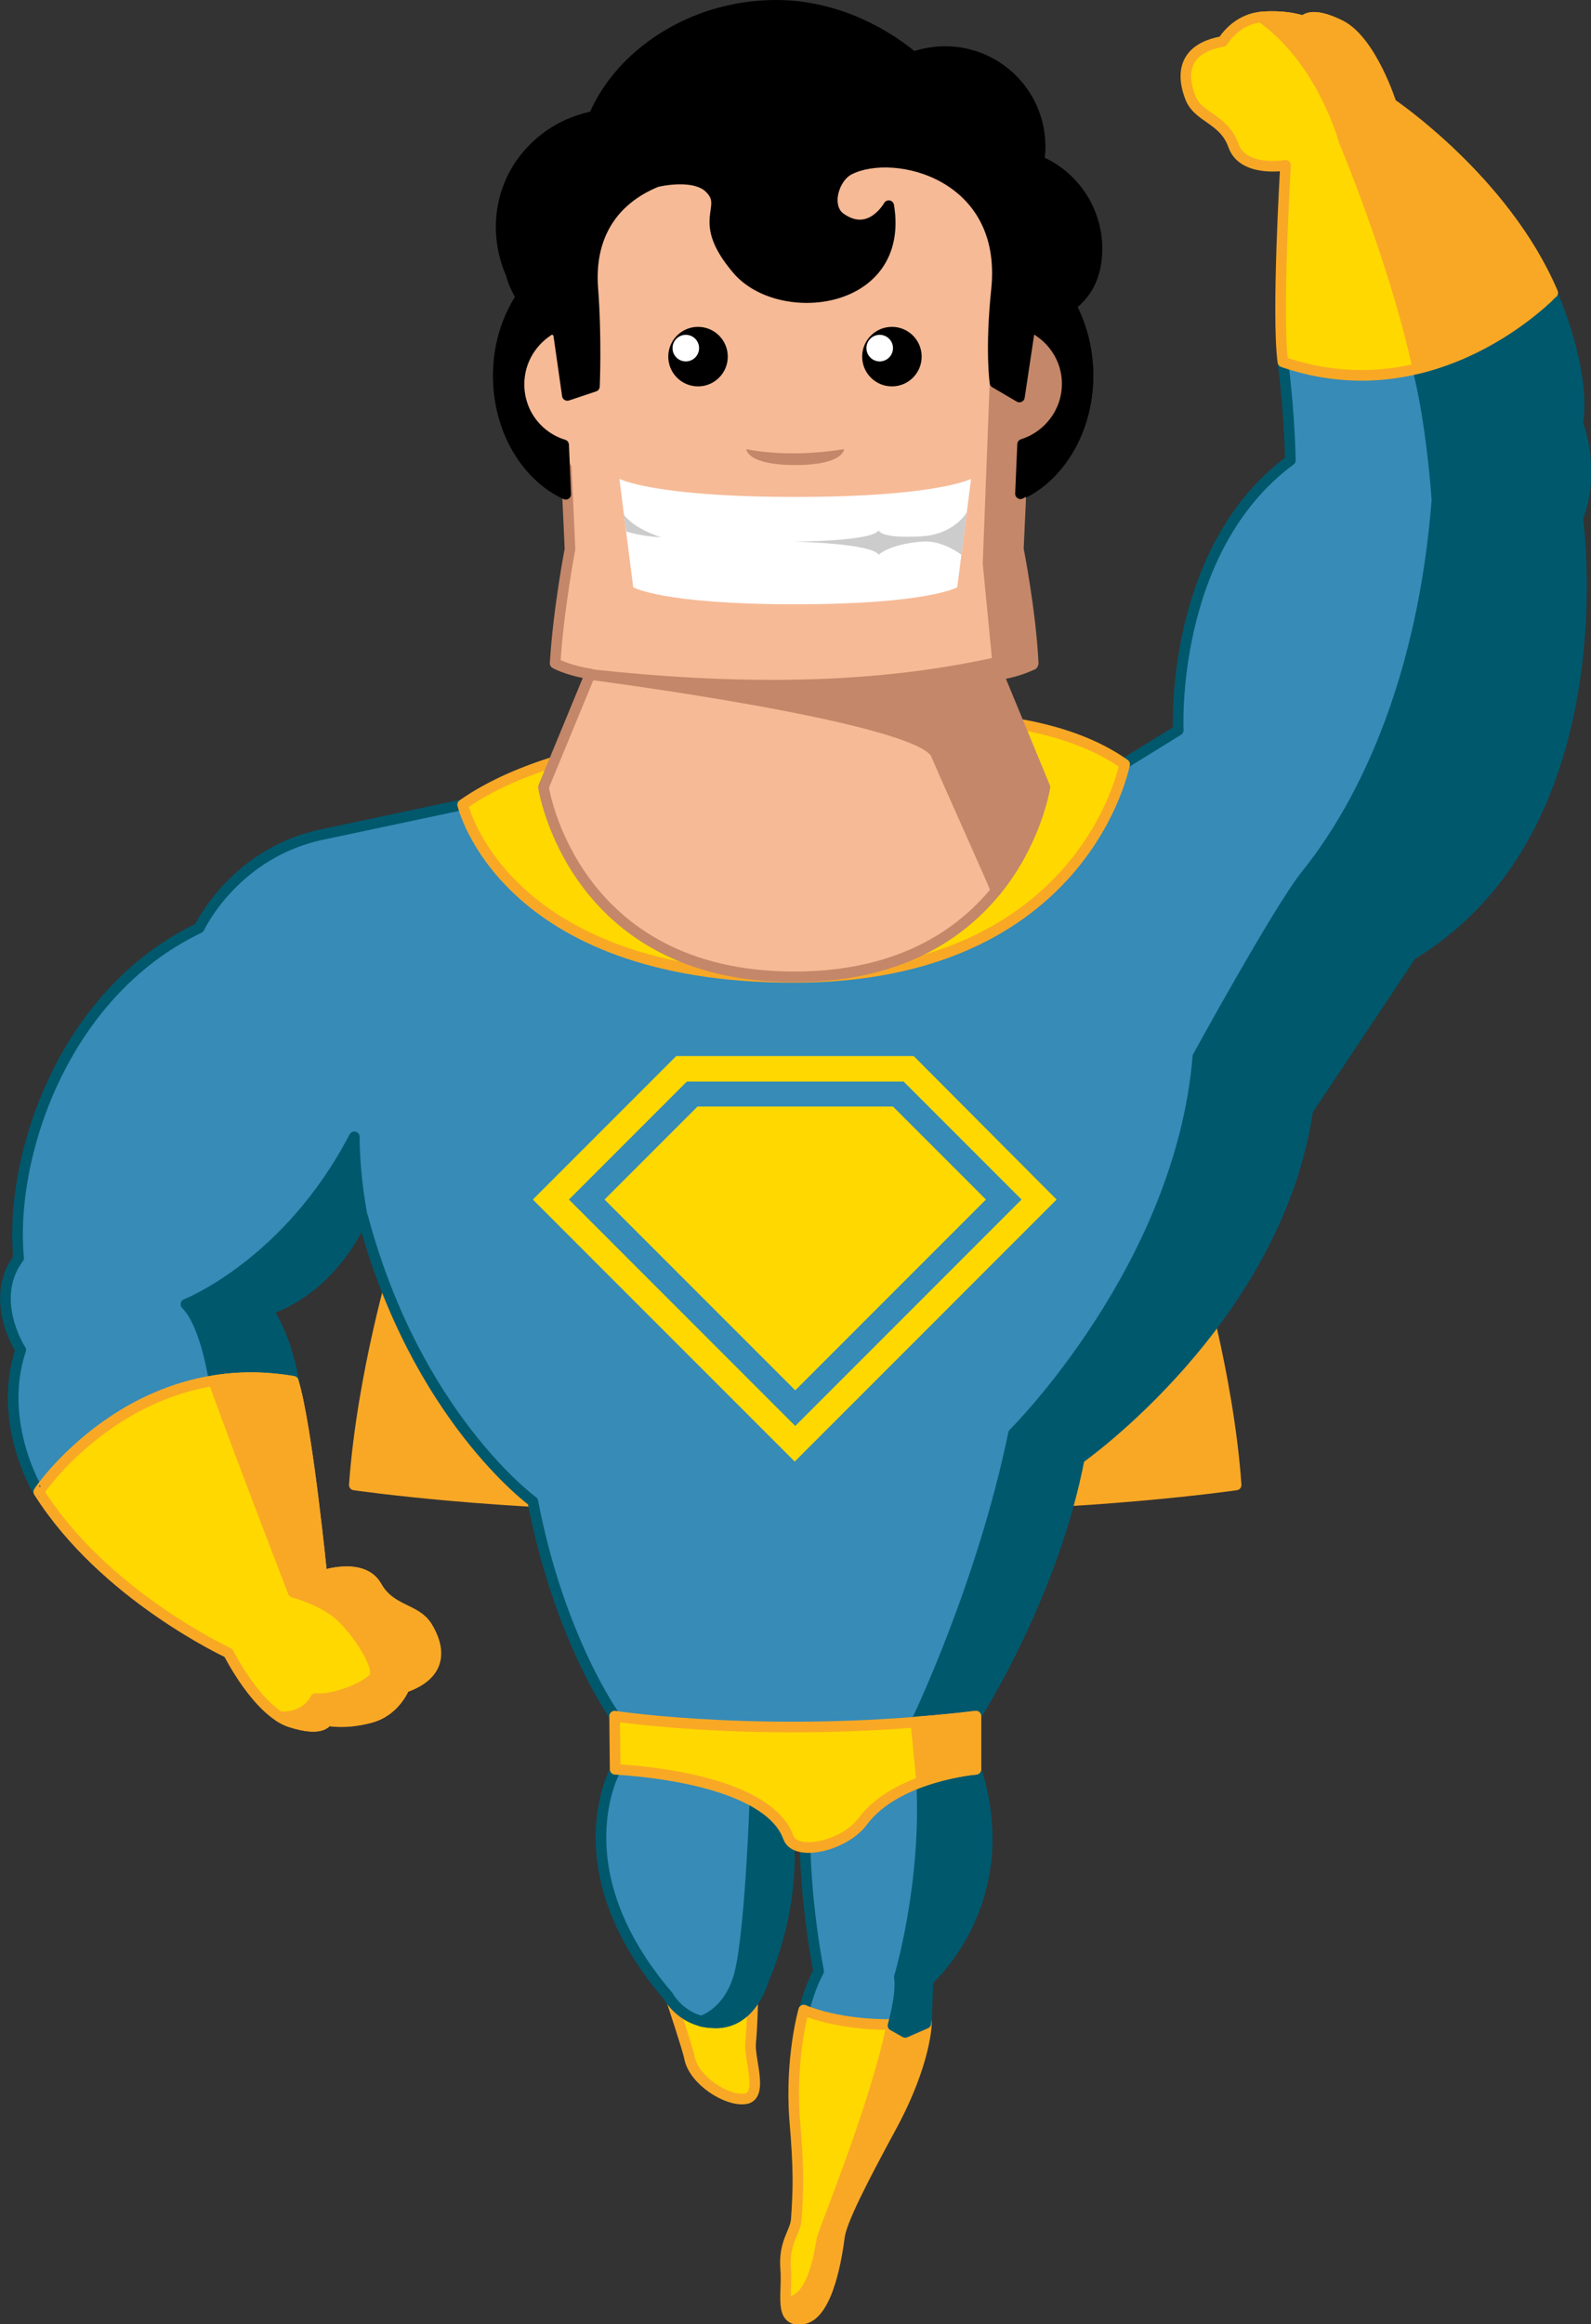 <?xml version="1.0" encoding="utf-8"?>
<!-- Generator: Adobe Illustrator 18.1.1, SVG Export Plug-In . SVG Version: 6.00 Build 0)  -->
<svg version="1.1" id="Ebene_1" xmlns="http://www.w3.org/2000/svg"  x="0px" y="0px"
	 viewBox="0 0 299.5 437.3" enable-background="new 0 0 299.5 437.3" xml:space="preserve">
<rect x="0" y="0" width="299.5" height="437.3" fill="#333333" stroke="none"/>
<g>
	<g>
		
			<path fill="#F9A826" stroke="#F9A826" stroke-width="2" stroke-linecap="round" stroke-linejoin="round" stroke-miterlimit="10" d="
			M74.7,236.9c0,0-6.5,21.5-8,42.5c0,0,27.3,4,63.4,4L74.7,236.9z"/>
		
			<path fill="#F9A826" stroke="#F9A826" stroke-width="2" stroke-linecap="round" stroke-linejoin="round" stroke-miterlimit="10" d="
			M224.7,236.9c0,0,6.5,21.5,8,42.5c0,0-27.3,4-63.4,4L224.7,236.9z"/>
	</g>
	
		<path fill="#FFD800" stroke="#F9A826" stroke-width="2" stroke-linecap="round" stroke-linejoin="round" stroke-miterlimit="10" d="
		M126.6,376.9c0,0,2.9,8.7,3.2,10.3c0.8,4.2,7,8.2,10.5,7.7s0.7-7.5,1-10.5c0.3-3,0.4-8,0.4-8L126.6,376.9z"/>
	
		<path fill="#368BB7" stroke="#00586D" stroke-width="2" stroke-linecap="round" stroke-linejoin="round" stroke-miterlimit="10" d="
		M265.7,179.6c39.5-23.8,31.3-82.1,31.3-82.1c3.5-9.1,0-17.8,0-17.8c1.6-10.2-4.8-24.5-4.8-24.5l-26-2.3l-24.7,15.2
		c1.3,10,1.4,18.5,1.4,18.5c-22.8,16.9-21.1,50.8-21.1,50.8l-10.2,6.3l-14.4,4.5h-95l-41,8.7c-17,3.3-23.7,17.7-23.7,17.7
		c-25.8,12.3-35.8,43.3-34,62.1c-5.8,7.8,0.4,17.3,0.4,17.3c-4.6,13.8,3.4,26.8,3.4,26.8l48-20.8c-1.7-9.3-5-13.5-5-13.5
		c13-4.5,18-17.5,18-17.5c10,37.5,32,53.5,32,53.5c5,26,15.5,40.5,15.5,40.5l14.8,8.8l-14.7,1.1c0,0-10.7,18.7,9.9,42.7
		c0,0,2.8,5.3,9.4,5c6.6-0.3,8.6-8.3,8.6-8.3s5.7-12.2,4.7-26.6h3c0,0,0,11.6,2.6,25.2c0,0-1.7,3-2.7,7.3l7.7,9l15.3-6.7l0.3-8
		c0,0,17-14.7,9-39.7l-9.4-4.3l-0.1,0l9.5-5.7c0,0,14.5-22.5,19.5-48.5c0,0,37.2-26,43-65.5L265.7,179.6z"/>
	<path fill="#FFD800" d="M172,198.7h-44.7l-27,27l49.3,49.3l49.3-49.3L172,198.7z M107.1,225.7l22.2-22.2h40.8l22.2,22.2l-42.6,42.6
		L107.1,225.7z"/>
	<polygon fill="#FFD800" points="113.8,225.7 131.3,208.2 168.1,208.2 185.6,225.7 149.7,261.6 	"/>
	
		<path fill="#FFD800" stroke="#F9A826" stroke-width="2" stroke-linecap="round" stroke-linejoin="round" stroke-miterlimit="10" d="
		M151.3,378.2c0,0,8.7,4,23,2.3c0,0,0,7.3-6.7,19.7c-5.3,9.7-9.3,17.7-9.7,20.7c-0.3,3-2,14.3-6.7,15.3c-4.7,1-2.9-4.7-3.3-9.3
		c-0.4-5,1.8-6.8,2-9.3c0.4-5.8,0.5-9.3-0.3-18.7C148.7,387.2,151.3,378.2,151.3,378.2z"/>
	
		<ellipse stroke="#000000" stroke-width="2" stroke-linecap="round" stroke-linejoin="round" stroke-miterlimit="10" cx="185.1" cy="70.7" rx="19.7" ry="23.9"/>
	
		<path fill="#FFD800" stroke="#F9A826" stroke-width="2" stroke-linecap="round" stroke-linejoin="round" stroke-miterlimit="10" d="
		M149.4,137.2c0,0-41.3-0.6-62.3,14.2c0,0,7.5,32.5,62.3,32.5s62.3-40.1,62.3-40.1C190.7,128.9,149.4,137.2,149.4,137.2z"/>
	
		<path fill="#F6BA96" stroke="#C48769" stroke-width="2" stroke-linecap="round" stroke-linejoin="round" stroke-miterlimit="10" d="
		M154.9,19.9l43,19l1.3,15.6l-6.1,7c4.4,1.4,7.6,5.8,7.6,11c0,5.4-3.4,9.9-8.1,11.2l-0.9,19.6c0,0,2.3,11.5,2.8,21.5
		c0,0-2.2,1.3-6.6,2l8.8,21.3c0,0-5.4,35.7-47.2,35.7s-47.2-35.7-47.2-35.7l8.8-21.3c-4.4-0.7-6.6-2-6.6-2c0.6-10,2.8-21.5,2.8-21.5
		l-0.7-15.3c-4.6-1.3-10.3-10.1-10.3-15.5c0-5.2,5.2-13.6,9.6-15l-6.1-3l1.3-15.6l43-19"/>
	<g>
		<circle cx="131.4" cy="67.1" r="5.6"/>
		<circle fill="#FFFFFF" cx="129.1" cy="65.5" r="2.5"/>
		<circle cx="167.9" cy="67.1" r="5.6"/>
		<circle fill="#FFFFFF" cx="165.6" cy="65.5" r="2.5"/>
	</g>
	<path fill="#FFFFFF" d="M149.7,93.5c-26.7,0-33.1-3.4-33.1-3.4l2.6,20.4c0,0,5.4,3.2,30.5,3.2l0,0c25,0,30.5-3.2,30.5-3.2l2.6-20.4
		C182.8,90.1,176.4,93.5,149.7,93.5z"/>
	<path fill="#C48769" d="M140.5,84.5c0,0,7.5,1.8,18.4,0c0,0,0,3-9.2,3S140.5,84.5,140.5,84.5z"/>
	<path fill="#CCCCCC" d="M182,96.4c0,0-2.3,4.1-8.4,4.5c-8,0.5-8.2-1.1-8.2-1.1c-1.3,2.1-16,2.1-16,2.1c16,0.5,16,2.5,16,2.5
		s1.9-2,8.2-2.5c3.9-0.3,7.4,2.5,7.4,2.5L182,96.4z"/>
	<path fill="#CCCCCC" d="M117.9,100c0,0,2.6,0.9,6.6,1.1c0,0-4.9-1.4-7.1-4.3L117.9,100z"/>
	
		<path fill="#00586D" stroke="#00586D" stroke-width="2" stroke-linecap="round" stroke-linejoin="round" stroke-miterlimit="10" d="
		M68.2,228.9c-1.6-8.5-1.5-15-1.5-15c-12.5,24-31.7,31.5-31.7,31.5c3.8,3.8,5.3,14.4,5.3,14.4l6.8,3.7l8.2-3.6
		c-1.7-9.3-5-13.5-5-13.5C63.2,241.9,68.2,228.9,68.2,228.9z"/>
	
		<path fill="#FFD800" stroke="#F9A826" stroke-width="2" stroke-linecap="round" stroke-linejoin="round" stroke-miterlimit="10" d="
		M55.2,259.9c2.6,8.4,5.4,36.6,5.4,36.6s7.7-2.7,10.3,2s7.3,4.1,9.5,7.6s3.4,8.8-4.3,11.4c0,0-1.7,4.5-6.5,5.7c-4.8,1.2-8,0.5-8,0.5
		s-0.7,2.3-6.9,0.3S43,311,43,311s-23.4-10.8-35.7-30.3C7.2,280.7,24.9,254.7,55.2,259.9z"/>
	
		<path fill="#F9A826" stroke="#F9A826" stroke-width="2" stroke-linecap="round" stroke-linejoin="round" stroke-miterlimit="10" d="
		M59.4,319.6c0,0-1.7,3.8-6.8,3.4c0.7,0.4,1.4,0.8,2.1,1c6.2,2,6.9-0.3,6.9-0.3s3.2,0.8,8-0.5c4.8-1.2,6.5-5.7,6.5-5.7
		c7.6-2.6,6.4-7.9,4.3-11.4c-2.1-3.5-6.8-2.9-9.5-7.6c-2.6-4.7-10.3-2-10.3-2s-2.8-28.2-5.4-36.6c-5.4-0.9-10.4-0.9-15-0.1
		c4.5,12.6,15,39.8,15,39.8s5.5,1.4,8.8,4.4s8,10,6.3,11.8S62.9,319.9,59.4,319.6z"/>
	<g>
		
			<path fill="#00586D" stroke="#00586D" stroke-width="2" stroke-linecap="round" stroke-linejoin="round" stroke-miterlimit="10" d="
			M149.7,340.7l-7.6-1.7c0,0-0.9,26.3-3.1,33.2c-2.1,6.7-6.8,8-7,8.1c0.9,0.2,1.9,0.3,3.1,0.3c6.6-0.3,8.6-8.3,8.6-8.3
			s5.7-12.2,4.7-26.6h2.3L149.7,340.7z"/>
		
			<polygon fill="#00586D" stroke="#00586D" stroke-width="2" stroke-linecap="round" stroke-linejoin="round" stroke-miterlimit="10" points="
			151.5,349.2 151.5,349.2 151.5,349.2 		"/>
	</g>
	
		<path fill="#F9A826" stroke="#F9A826" stroke-width="2" stroke-linecap="round" stroke-linejoin="round" stroke-miterlimit="10" d="
		M167.9,381c-3.1,15.1-12.6,38.1-13.1,40.1s-1.4,11.7-6.8,12.2l0,0c0.1,2.1,0.8,3.5,3.3,3c4.7-1,6.3-12.3,6.7-15.3
		c0.3-3,4.4-10.9,9.7-20.7c6.7-12.3,6.7-19.7,6.7-19.7c-2.2,0.3-4.3,0.4-6.2,0.4L167.9,381z"/>
	
		<path fill="#C48769" stroke="#C48769" stroke-width="2" stroke-linecap="round" stroke-linejoin="round" stroke-miterlimit="10" d="
		M193,61.6l5.9-6.8l-6.8-3.2l-4.8,20.6L186,106l1.8,18.6c-23.7,5.3-49.3,5.3-76.8,2.3c0,0,62.2,8,65.2,15c3,7,11.3,25.3,11.3,25.7
		c0,0,0,0,0,0c7.6-9.4,9.1-19.3,9.1-19.3l-8.8-21.3c3.1-0.5,5.1-1.3,6-1.7c0.2-0.1,0.4-0.2,0.5-0.2c0.1,0,0.1-0.1,0.1-0.1
		c-0.6-10-2.8-21.5-2.8-21.5l0.9-19.6c4.6-1.3,8.1-5.8,8.1-11.2C200.6,67.4,197.4,63,193,61.6z"/>
	<path stroke="#000000" stroke-width="2" stroke-linecap="round" stroke-linejoin="round" stroke-miterlimit="10" d="M206.5,46.8
		c0-7.4-4.5-13.8-10.9-16.5c0.1-0.9,0.2-1.8,0.2-2.7c0-9.9-8-17.9-17.9-17.9c-2.1,0-4.1,0.4-6,1C165.4,5.3,156.2,1,146.1,1
		c-16,0-29.5,9.4-34.3,20.9c-5.3,1-10.3,4-13.7,8.8c-4.4,6.3-4.8,14.2-1.9,20.8c0.4,1.6,1.1,3,1.9,4.4c-2.7,4.1-4.3,9.2-4.3,14.8
		c0,10.2,5.3,18.9,12.7,22.3l-0.4-9.3c-4.9-1.5-8.4-6-8.4-11.4c0-4.5,2.5-8.4,6.2-10.5c0.4,0.2,0.8,0.5,1.2,0.7l1.7,11.9l5.1-1.7
		c0,0,0.4-9.1-0.3-18.3c-0.8-9.9,3.7-16.8,12-20.2c0,0,7.2-1.8,10.1,1.3c3.6,3.7-2.9,5.8,5.1,15.2c8,9.4,31.6,6.8,28.5-12
		c0,0-3.5,6.3-9.1,2.3c-2.9-2.1-1.3-7.6,1.7-9.1c8.5-4.3,29.9,0.9,27.7,22.5c-1.2,11.5-0.3,17.6-0.3,17.6l4.6,2.7l2-13.3
		c4.1,1.9,7,6,7,10.8c0,5.4-3.6,9.9-8.4,11.4l-0.4,9.3c7.4-3.4,12.7-12.1,12.7-22.3c0-4.8-1.2-9.3-3.2-13.1
		C204.7,55.2,206.5,51.7,206.5,46.8z"/>
	
		<path fill="#00586D" stroke="#00586D" stroke-width="2" stroke-linecap="round" stroke-linejoin="round" stroke-miterlimit="10" d="
		M296.9,97.5c3.5-9.1,0-17.8,0-17.8c1.6-10.2-4.8-24.5-4.8-24.5L277.9,54l-11,15.4c2.7,10.6,3.6,24.7,3.6,24.7
		c-3.3,42.1-19.3,63.9-24.7,70.6c-5.3,6.7-20.3,34.1-20.3,34.1c-3.3,39.8-34.7,70.9-34.7,70.9c-6,29-18.4,54.5-18.4,54.5l1.1,11.2
		c1,19.4-4.2,36.6-4.2,36.6c0.5,3.3-1.2,9.1-1.2,9.1l2.3,1.3l3.9-1.7l0.3-8c0,0,17-14.7,9-39.7l-9.4-4.3l-0.1,0l9.5-5.7
		c0,0,14.5-22.5,19.5-48.5c0,0,37.2-26,43-65.5l19.5-29.3C305.2,155.9,296.9,97.5,296.9,97.5z"/>
	
		<path fill="#FFD800" stroke="#F9A826" stroke-width="2" stroke-linecap="round" stroke-linejoin="round" stroke-miterlimit="10" d="
		M115.7,322.9c0,0,30,4.6,68,0v10c0,0-15,1.3-21.3,9.8c-3.5,4.7-12.7,6.7-14,3c-2.8-7.8-17-11.8-32.6-12.8L115.7,322.9z"/>
	
		<path fill="#F9A826" stroke="#F9A826" stroke-width="2" stroke-linecap="round" stroke-linejoin="round" stroke-miterlimit="10" d="
		M183.7,322.9c-3.9,0.5-7.6,0.8-11.3,1.1l0,0l1.1,11.2c5.3-1.9,10.2-2.3,10.2-2.3V322.9z"/>
	
		<path fill="#FFD800" stroke="#F9A826" stroke-width="2" stroke-linecap="round" stroke-linejoin="round" stroke-miterlimit="10" d="
		M241.5,68.1c-1.2-8.7,0.5-37,0.5-37s-8,1.4-9.8-3.7s-6.6-5.2-8.1-9c-1.5-3.8-1.9-9.2,6.1-10.6c0,0,2.4-4.2,7.3-4.6
		c5-0.4,8,0.8,8,0.8s1.1-2.1,6.9,0.8c5.8,3,9.5,14.7,9.5,14.7s21.4,14.4,30.4,35.6C292.1,55.2,270.5,78.1,241.5,68.1z"/>
	
		<path fill="#F9A826" stroke="#F9A826" stroke-width="2" stroke-linecap="round" stroke-linejoin="round" stroke-miterlimit="10" d="
		M266.9,69.3c-4.3-20-13.9-42.8-13.9-42.8s-4-15.1-15.6-23.3c5-0.4,8,0.8,8,0.8s1.1-2.1,6.9,0.8c5.8,3,9.5,14.7,9.5,14.7
		s21.4,14.4,30.4,35.6C292.1,55.2,282.3,65.6,266.9,69.3z"/>
</g>
</svg>
